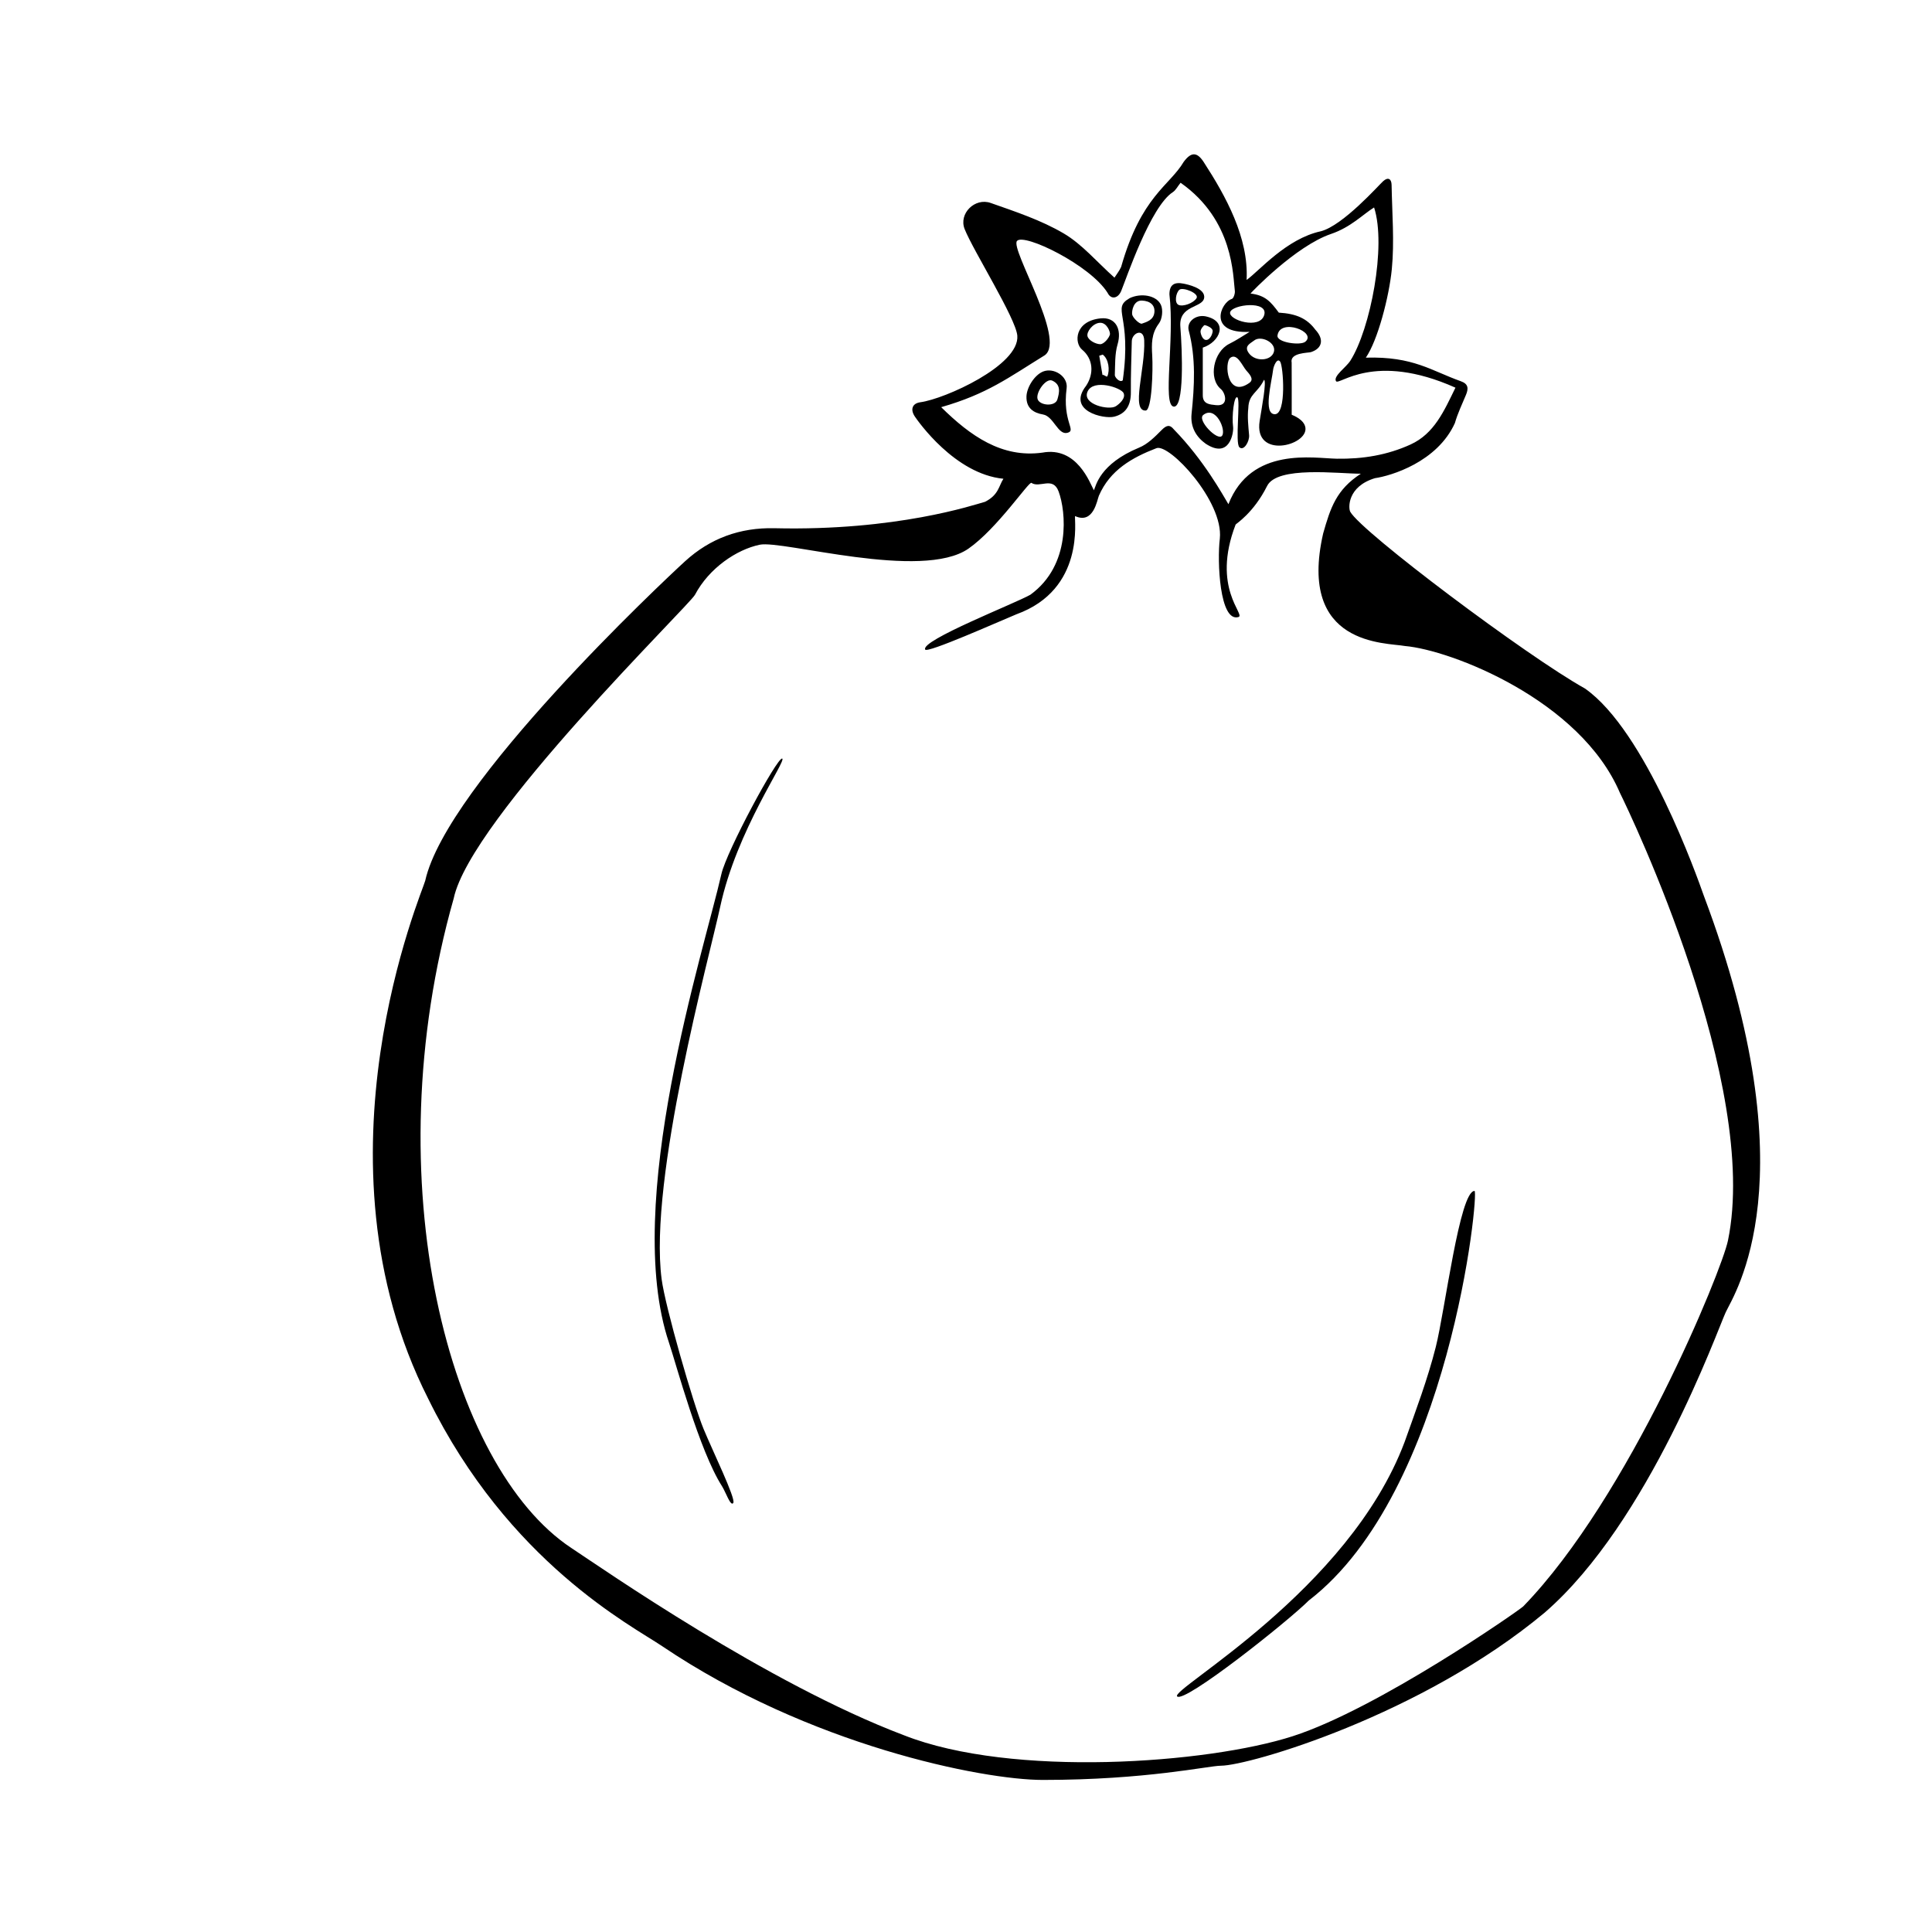 <?xml version="1.0" encoding="UTF-8"?>
<!-- Uploaded to: ICON Repo, www.svgrepo.com, Generator: ICON Repo Mixer Tools -->
<svg fill="#000000" width="800px" height="800px" version="1.1" viewBox="144 144 512 512" xmlns="http://www.w3.org/2000/svg">
 <g fill-rule="evenodd">
  <path d="m420.34 615.7c-15.934 0-61.906-9.145-100.89-35.469-7.961-5.375-40.684-22.172-61.98-65.574-32.234-63.656-1.359-134.67-0.781-137.27 5.703-25.574 63.023-79.305 68.836-84.625 6.656-6.09 14.574-8.988 23.719-8.777 32.336 0.762 52.859-6.188 55.816-7.008 3.602-1.84 3.598-4.16 4.856-6.102-12.906-1.25-22.668-15.32-23.426-16.418-1.309-1.891-0.781-3.559 1.414-3.856 6.481-0.871 26.32-9.766 25.695-17.633-0.367-4.59-11.684-22.523-13.961-28.258-1.637-4.125 2.731-8.398 6.898-6.926 6.586 2.316 13.352 4.555 19.32 8.055 4.926 2.891 8.805 7.562 13.488 11.742 0.543-0.863 1.285-1.785 1.762-2.832 5.344-18.801 12.812-21.484 16.586-27.855 1.969-2.66 3.527-2.691 5.32 0.082 5.805 8.961 11.941 19.992 11.348 31.215 3.316-2.359 10.508-10.914 19.668-12.902 5.883-1.512 15.395-12.27 16.535-13.285 1.34-1.199 2.195-0.551 2.223 1.012 0.125 7.453 0.777 14.965 0.055 22.34-0.715 7.269-3.723 18.848-6.883 23.426 12.605-0.371 17.332 3.473 25.176 6.246 2.039 0.727 2.051 1.953 1.359 3.621-1.023 2.473-2.207 4.914-2.934 7.473-4.699 10.352-16.973 13.996-21.195 14.602-7.34 2.231-7.062 7.945-6.535 8.898 3.019 5.41 46.84 38.285 62.164 46.82 16.121 11.199 29.836 50.113 31.523 54.895 28.363 75.324 8.004 105.71 5.836 110.38-2.254 4.848-20.293 55.629-47.984 79.633-32.762 27.32-78.434 40.559-85.797 40.582-3.414 0.023-19.719 3.769-47.234 3.769zm50.109-392.48c0.457-0.141 0.891-1.441 0.797-2.133-0.516-3.812-0.207-18.711-14.379-28.656-0.836 1.039-1.289 1.996-2.051 2.484-5.93 3.84-12.328 22.902-13.68 26.18-0.84 2.039-2.711 2.371-3.606 0.523-4.629-7.402-22.129-15.895-24.008-13.773s13.098 26.207 7.352 30.301c-9.703 5.984-15.215 10.238-27.449 13.758 7.742 7.633 16.09 13.523 26.809 12.047 9.211-1.707 12.625 8.125 13.664 9.98 0.539-1.18 1.516-6.969 11.957-11.297 2.262-0.91 4.203-2.863 5.977-4.656 1.254-1.27 2.152-1.566 3.254-0.18 8.012 8.211 13.023 17.457 14.461 19.82 6.019-15.387 22.609-12.148 28.746-12.055 6.856 0.105 13.359-0.953 19.531-3.773 6.266-2.867 8.852-8.836 11.887-15.055-21.715-9.691-30.914-0.387-31.664-1.734-0.75-1.344 2.68-3.633 3.809-5.406 5.301-8.332 9.609-30.422 6.293-40.617-3.012 1.863-6.121 5.223-11.426 7.027-9.344 3.176-21.164 15.512-21.32 15.785 3.945 0.469 5.359 2.191 7.5 5.062 4.629 0.277 7.461 1.535 9.68 4.519 2.352 2.523 1.875 4.957-1.164 5.941-0.73 0.238-5.668 0.105-5.117 2.797 0.035 4.566 0.012 9.129 0.012 13.801 0.348 0.156 3.32 1.25 3.633 3.422 0.699 4.82-13.75 8.43-12.121-1.797 0.574-3.606 1.863-10.398 1.164-10.898-1.742 3.598-4.055 3.703-4.176 7.508-0.277 2.359 0.012 4.797 0.211 7.184 0.137 1.617-1.379 4.281-2.57 3.203-1.188-1.078 0.336-12.594-0.535-13.219s-1.523 4.934-1.137 7.828c0.191 1.465-0.883 8.645-7.262 4.449-2.422-1.734-4.109-4.328-3.742-7.926 0.766-7.359 1.176-14.746-0.75-22.066-0.613-2.324 1.809-4.262 4.434-3.773 6.231 1.305 3.844 6.828-0.711 8.297v12.645c0 2.363 1.91 2.422 3.445 2.594 3.602 0.418 2.551-3.254 1.355-4.246-3.394-2.82-1.961-9.922 2.242-12.004 1.941-0.961 3.75-2.195 5.367-3.164-11.242 0.531-7.672-7.809-4.711-8.727zm-81.266 92.922c-1.309-2.422 23.91-12.246 27.887-14.539 10.852-7.879 9.418-22.094 7.481-27.336-1.516-4.125-5.008-0.828-7.215-2.301-0.664-0.441-9.07 12.121-16.676 17.422-12.312 8.578-49.219-2.301-55.324-1.031-6.106 1.27-13.422 6.188-17.16 13.266-1.504 2.852-59.484 59.328-63.934 80.449-21.281 74.957-1.219 150.8 31.195 172.18 8.352 5.508 51.969 35.938 88.105 49.605 28.648 11.309 80.504 7.527 103.06 0.25 22.652-7.305 59.828-33.234 61.066-34.387 28.191-29.055 52.68-89.117 54.266-96.984 8.5-41.25-25.719-112.75-28.633-118.61-10.523-24.66-44.844-37.887-56.98-38.926-4.957-0.934-28.484 0.098-21.676-29.801 1.941-6.832 3.492-11.637 9.996-15.859-6.039 0-22.164-2.109-24.844 3.246-3.606 7.219-8.305 10.055-8.344 10.23-6.504 16.895 2.746 23.914 0.75 24.504-5.004 1.473-5.672-14.844-4.934-20.801 1.027-9.84-13.387-25.27-16.801-23.945-6.481 2.5-12.316 5.812-15.254 12.609-0.457 1.059-1.391 7.637-6.312 5.379-0.258 0.957 2.719 19.418-15.543 26.031-5.008 2.078-23.629 10.379-24.176 9.348zm100.72-81.566c3.199-2.59-6.676-6.398-7.356-1.672-0.273 1.883 6.055 2.719 7.356 1.672zm-6.656 5.25c-0.836-1.129-1.75 1.309-1.84 2.055-0.406 3.41-2.734 11.875 0.434 11.891 3.168 0.016 2.238-12.816 1.406-13.945zm-13.156-1.039c-1.77 1.25-0.902 10.934 5.031 6.664 1.395-1.004-0.207-2.516-0.867-3.301-1.078-1.277-2.394-4.613-4.164-3.363zm11.508-1.555c0.676-2.445-3.445-4.445-5.25-2.988-0.953 0.766-2.801 1.441-1.375 3.371 1.727 2.356 5.949 2.062 6.625-0.383zm-2.57-9.742c1.152-3.945-8.504-2.801-9.027-0.742-0.523 2.062 7.871 4.684 9.027 0.742zm-11.18 32c1.164-1.48-1.664-8.137-4.977-5.516-1.711 1.352 3.812 6.996 4.977 5.516zm-4.078-25.402c1.09-0.137 1.723-2.019 1.578-2.559-0.172-0.629-1.258-1.188-2.051-1.371-0.266-0.066-1.176 1.117-1.148 1.703 0.023 0.613 0.527 2.367 1.621 2.227z"/>
  <path d="m534.76 459.61c1.289 0-6.504 79.777-43.898 108.52-5.457 5.477-32.93 27.316-34.902 25.441-1.977-1.875 45.43-27.938 60.277-67.43 2.957-8.328 6.109-16.641 8.266-25.195 2.453-9.73 6.328-41.332 10.258-41.332z"/>
  <path d="m351.28 345.03c1.328 0.336-12.055 18.992-16.41 39.23-2.812 13.062-19.016 72.117-15.531 98.73 0.961 7.356 8.379 33.059 11.105 39.672 2.402 5.82 8.566 18.453 7.891 19.613-0.676 1.16-2.039-2.918-2.977-4.383-6.039-9.422-12.207-32.547-14.066-38.047-12.445-36.863 9.285-103.88 13.887-124.22 1.359-6.043 14.766-30.941 16.102-30.598z"/>
  <path d="m447.23 234.22c-0.141-3.465-3.254-1.934-3.293 0.191-0.098 4.504-0.289 9.008-0.246 13.512 0.031 3.508-1.344 5.727-4.414 6.5-2.781 0.699-12.652-1.527-7.438-8.195 2.117-3.223 1.883-7.113-1.082-9.578-2.098-1.738-2.031-7.547 4.898-8.277 4.055-0.43 5.68 2.938 4.519 6.863-0.762 2.578-0.629 5.441-0.734 8.184-0.02 0.52 1.273 2.086 2.106 1.371 2.481-17.531-3.141-18.914 1.848-21.789 2.941-1.391 7.055-0.789 8.254 1.77 0.625 1.328 0.363 3.785-0.523 4.957-2.031 2.676-1.953 5.508-1.773 8.48 0.23 3.894-0.086 14.52-1.742 14.59-3.949 0.148-0.066-11.105-0.379-18.578zm-15.004 13.527c-1.57 3.43 5.684 5.055 7.473 3.914 0.902-0.574 2.684-2.074 2.062-3.492-0.625-1.414-7.961-3.852-9.535-0.422zm14.406-24.09c-2.238-0.098-2.715 2.691-2.606 3.594 0.121 0.992 2.016 2.715 2.586 2.519 1.285-0.441 3.059-0.969 3.305-2.902 0.246-1.938-1.047-3.117-3.285-3.211zm-11.156 5.887c-1.898 0.105-3.602 2.438-3.273 3.582s2.254 2.09 3.375 2.09c0.906 0 2.231-1.477 2.559-2.543 0.176-0.578-0.758-3.234-2.66-3.129zm0.758 8.43c-0.309 0.102-0.613 0.203-0.922 0.301 0.289 1.719 0.574 3.438 0.863 5.152 0.16-0.383 1.125 0.664 1.289 0.281 0.684-1.566 0.375-4.543-1.23-5.734z"/>
  <path d="m453.91 221.99c0.016-2.543 1.285-3.34 3.828-2.805 0.656 0.137 5.809 1.125 5.367 3.797-0.441 2.676-6.777 1.82-6.301 7.633 0.504 6.227 1.094 21.719-1.824 21.129s0.332-17.586-1.07-29.754zm7.176 1.043c0.805-1.301-3.621-3.027-4.539-2.246s-1.402 3.477-0.211 4.016c1.188 0.539 3.945-0.469 4.75-1.77z"/>
  <path d="m420.4 253.84c-2.473-0.418-4.481-1.672-4.375-4.785 0.082-2.43 2.144-5.707 4.438-6.609 2.805-1.102 6.613 1.281 6.207 4.422-1.176 9.023 2.727 11.184 0.195 11.836-2.523 0.648-3.633-4.387-6.465-4.863zm-1.445-4.137c0.457 1.777 4.676 2.18 5.266 0.137 0.516-1.777 1.027-3.898-1.375-4.977-1.648-0.742-4.348 3.059-3.891 4.84z"/>
 </g>
</svg>